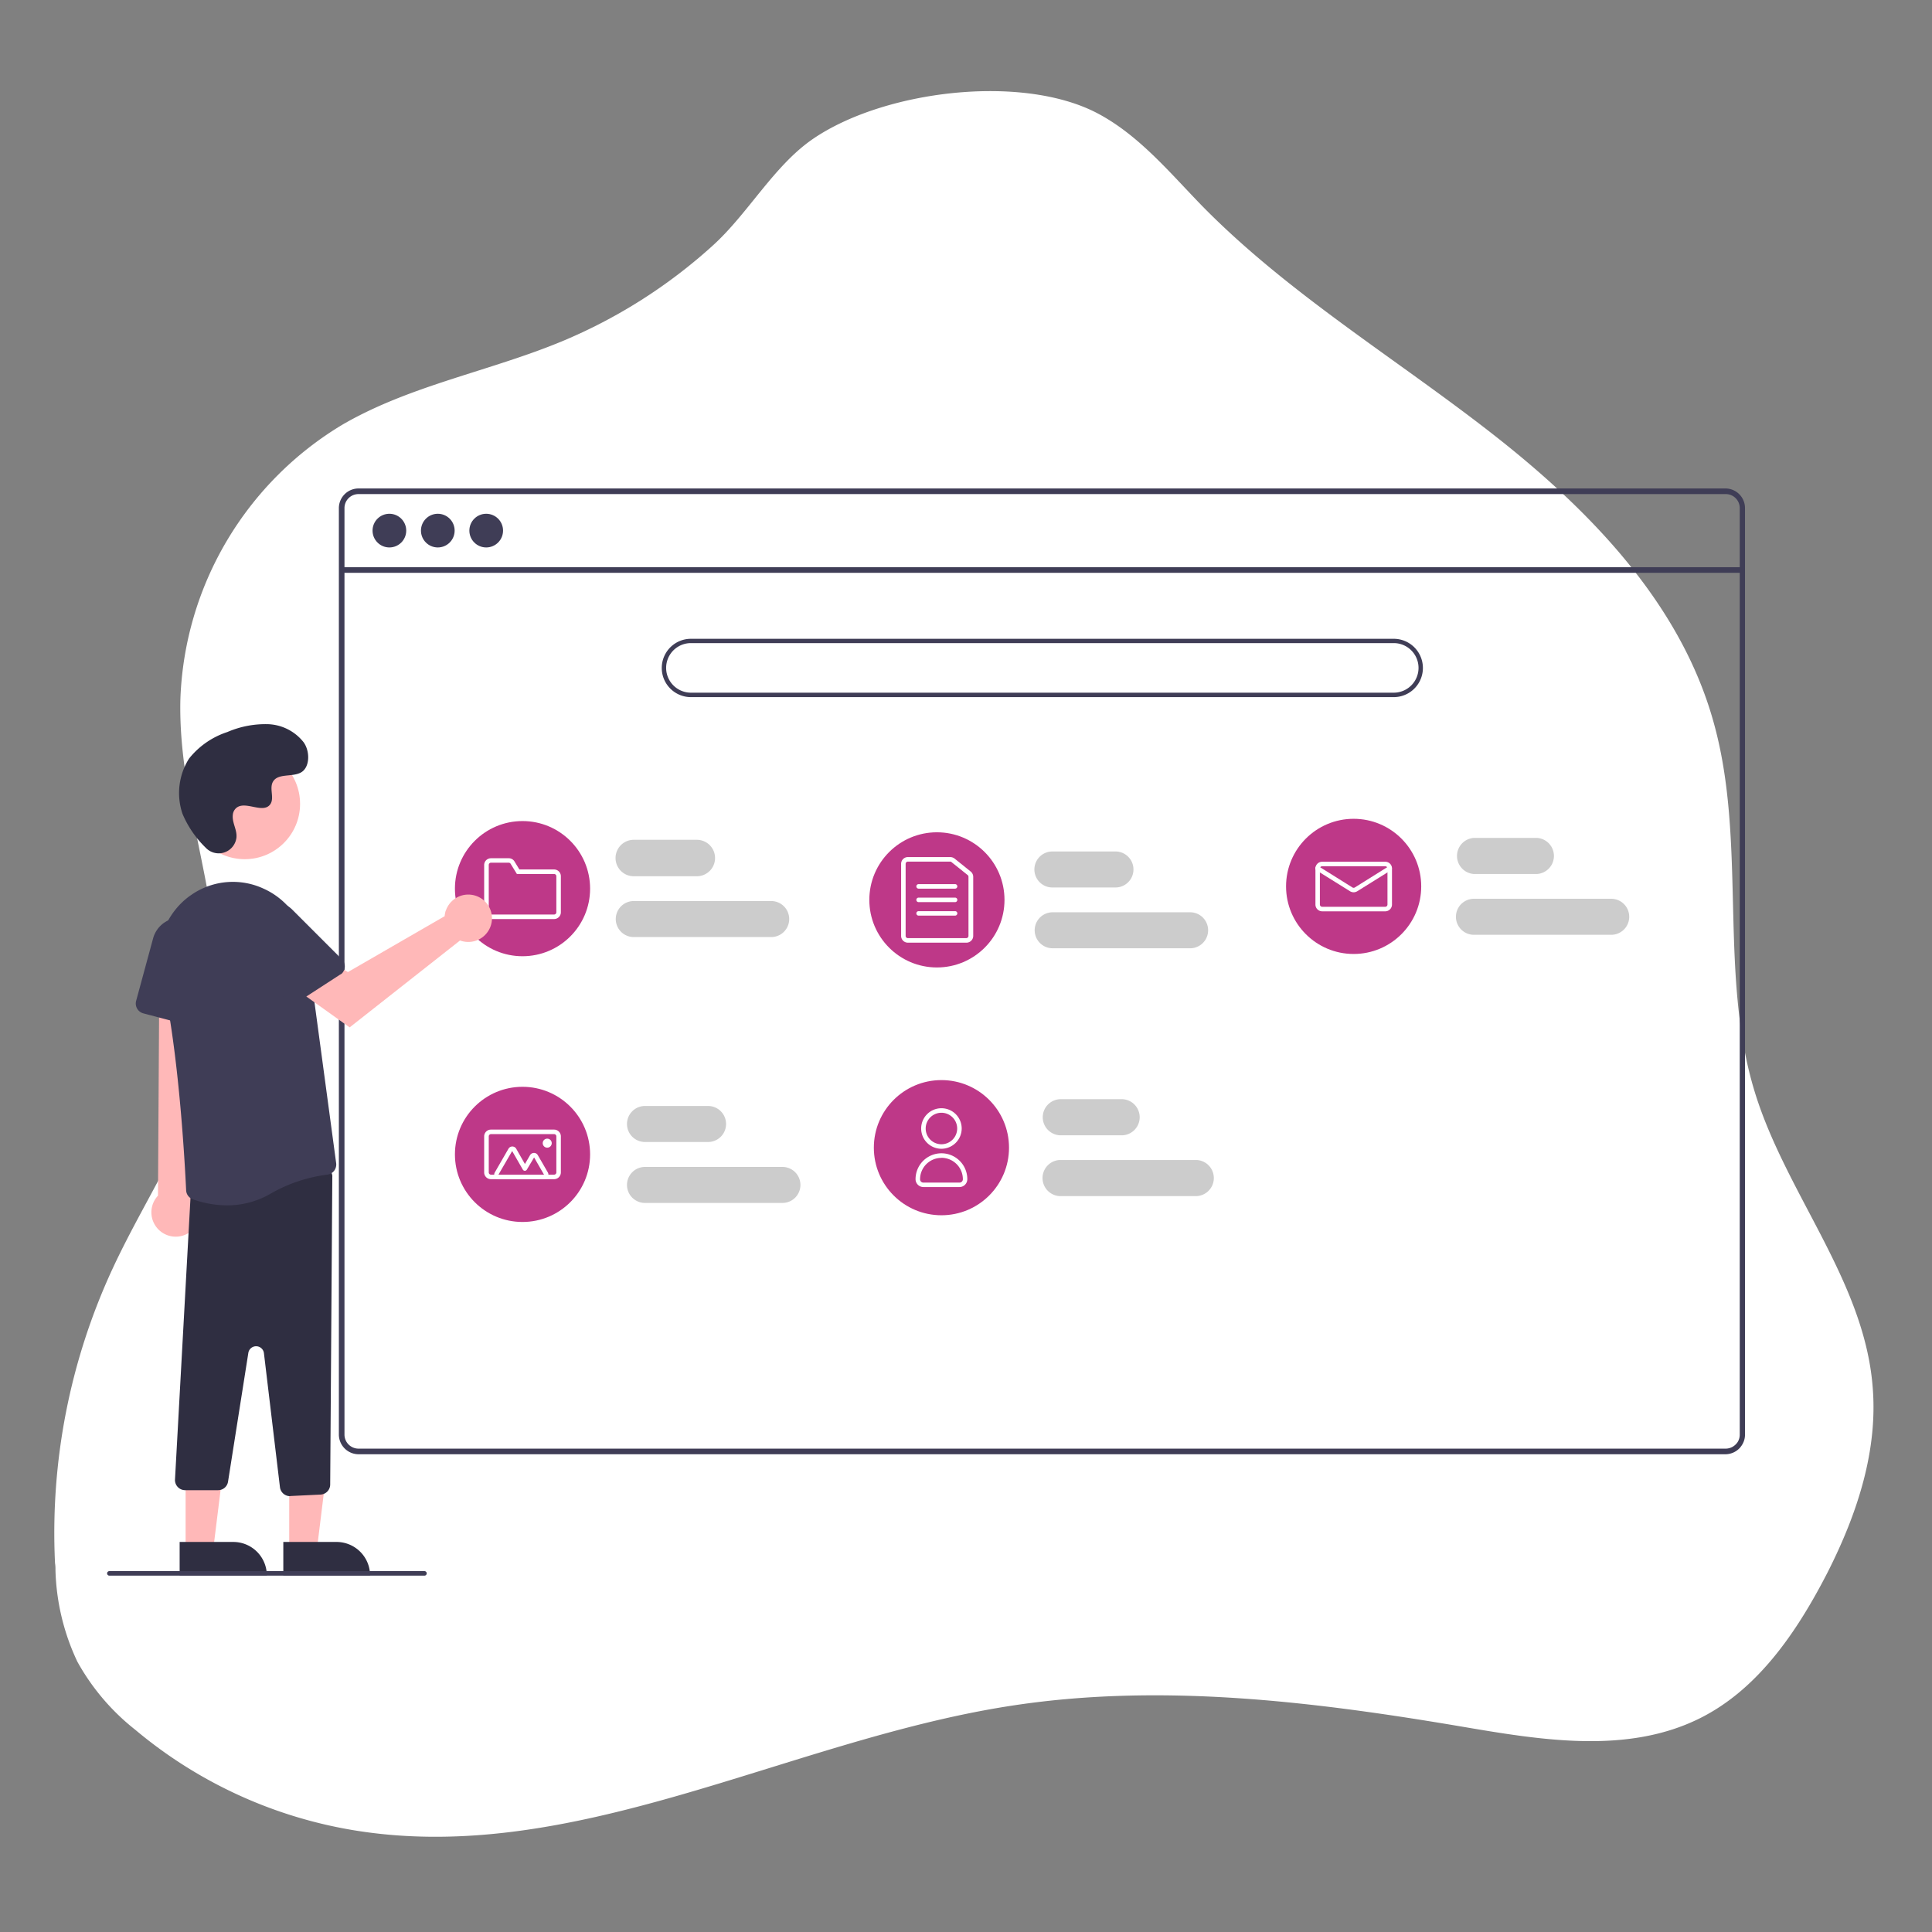 <svg id="レイヤー_2" data-name="レイヤー 2" xmlns="http://www.w3.org/2000/svg" viewBox="0 0 265 265"><rect x="0" y="0" width="265" height="265" fill="#808080" stroke="none"/><defs><style>.cls-1{fill:#fff;}.cls-2{fill:#3f3d56;}.cls-3{fill:#ccc;}.cls-4{fill:#be3888;}.cls-5{fill:#ffb8b8;}.cls-6{fill:#2f2e41;}</style></defs><path id="パス_110" data-name="パス 110" class="cls-1" d="M250.8,215.43c-.3.6-.6,1.16-.9,1.73-4,7.47-9.16,14.74-16.71,18.51-10,5-21.85,3-32.84,1.13-20.46-3.46-41.41-6-61.92-2.79-30.65,4.78-60.21,22.34-90.74,16.89a62.46,62.46,0,0,1-29.14-13.64,31,31,0,0,1-7.94-9.34,31.24,31.24,0,0,1-3-12.48c0-.34,0-.69-.06-1A86.15,86.15,0,0,1,15.45,174c4.94-10.65,12.17-20.56,14-32.16,2.39-15.35-5.18-30.64-4.7-46.16A45.79,45.79,0,0,1,47,58.23c9.26-5.37,20.17-7.3,30.1-11.42A72,72,0,0,0,97.69,33.75c4.89-4.39,8.43-11,13.81-14.69,9.71-6.65,28.54-8.95,38.92-3.58,5.76,3,10,8.18,14.52,12.82,11.8,12,26.47,20.83,39.76,31.21S230.45,82.7,235,98.91c4.68,16.51.65,34.62,5.73,51,4.3,13.87,14.93,25.73,16.12,40.2C257.62,198.91,254.76,207.56,250.8,215.43Z"/><path class="cls-2" d="M236.71,67H49.17a2.7,2.7,0,0,0-2.69,2.69V196.77a2.71,2.71,0,0,0,2.69,2.7H236.71a2.71,2.71,0,0,0,2-.95l.05-.07a2.73,2.73,0,0,0,.39-.66,2.54,2.54,0,0,0,.2-1V69.69A2.69,2.69,0,0,0,236.71,67Zm1.92,129.77a1.88,1.88,0,0,1-.31,1.06,2.07,2.07,0,0,1-.73.65,1.94,1.94,0,0,1-.88.22H49.17a1.93,1.93,0,0,1-1.92-1.93V69.69a1.92,1.92,0,0,1,1.92-1.92H236.71a1.92,1.92,0,0,1,1.92,1.92Z"/><rect class="cls-2" x="46.86" y="77.8" width="192.15" height="0.77"/><circle class="cls-2" cx="53.41" cy="72.78" r="2.31"/><circle class="cls-2" cx="60.05" cy="72.78" r="2.31"/><circle class="cls-2" cx="66.69" cy="72.78" r="2.31"/><path class="cls-2" d="M191.17,95.62H94.77a4,4,0,0,1,0-8h96.4a4,4,0,0,1,0,8Zm-96.4-7.41a3.4,3.4,0,0,0,0,6.8h96.4a3.4,3.4,0,0,0,0-6.8Z"/><path class="cls-3" d="M95.58,120.19H86.93a2.48,2.48,0,0,1,0-5h8.65a2.48,2.48,0,0,1,0,5Z"/><path class="cls-3" d="M105.78,128.53H86.93a2.47,2.47,0,0,1,0-4.94h18.85a2.47,2.47,0,0,1,0,4.94Z"/><path class="cls-3" d="M97.12,156.64H88.47a2.47,2.47,0,0,1,0-4.94h8.65a2.47,2.47,0,1,1,0,4.94Z"/><path class="cls-3" d="M107.32,165H88.47a2.47,2.47,0,0,1,0-4.94h18.85a2.47,2.47,0,1,1,0,4.94Z"/><path class="cls-3" d="M154,155.72h-8.65a2.48,2.48,0,0,1,0-4.95H154a2.48,2.48,0,0,1,0,4.95Z"/><path class="cls-3" d="M164.17,164.06H145.32a2.48,2.48,0,0,1,0-4.95h18.85a2.48,2.48,0,0,1,0,4.95Z"/><path class="cls-3" d="M153,121.73h-8.65a2.47,2.47,0,0,1,0-4.94H153a2.47,2.47,0,1,1,0,4.94Z"/><path class="cls-3" d="M163.24,130.07H144.39a2.47,2.47,0,1,1,0-4.94h18.85a2.47,2.47,0,1,1,0,4.94Z"/><path class="cls-3" d="M210.82,119.88h-8.65a2.48,2.48,0,0,1,0-4.95h8.65a2.48,2.48,0,0,1,0,4.95Z"/><path class="cls-3" d="M221,128.22H202.17a2.47,2.47,0,0,1,0-4.94H221a2.47,2.47,0,1,1,0,4.94Z"/><circle class="cls-4" cx="71.67" cy="121.89" r="9.27"/><path class="cls-1" d="M76,126.06H67.34a.93.93,0,0,1-.93-.93v-6.49a.93.93,0,0,1,.93-.92h2.44a.9.9,0,0,1,.79.44l.67,1.1H76a.93.93,0,0,1,.93.93v4.94A.93.93,0,0,1,76,126.06Zm-8.65-7.73a.31.31,0,0,0-.31.31v6.49a.31.31,0,0,0,.31.31H76a.31.31,0,0,0,.31-.31v-4.94a.31.31,0,0,0-.31-.31H70.9l-.86-1.4a.32.32,0,0,0-.26-.15Z"/><circle class="cls-4" cx="128.51" cy="123.43" r="9.27"/><path class="cls-1" d="M132.53,129.3h-8a.93.93,0,0,1-.93-.93v-9.88a.93.93,0,0,1,.93-.93h5.82a1,1,0,0,1,.58.2l2.21,1.78a.93.93,0,0,1,.35.73v8.1A.93.93,0,0,1,132.53,129.3Zm-8-11.12a.31.31,0,0,0-.31.31v9.88a.31.31,0,0,0,.31.31h8a.31.31,0,0,0,.31-.31v-8.1a.3.3,0,0,0-.12-.25l-2.21-1.77a.26.26,0,0,0-.19-.07Z"/><path class="cls-1" d="M131,121.89H126a.31.31,0,0,1,0-.62H131a.31.31,0,0,1,0,.62Z"/><path class="cls-1" d="M131,123.74H126a.31.31,0,1,1,0-.62H131a.31.31,0,0,1,0,.62Z"/><path class="cls-1" d="M131,125.59H126a.31.31,0,0,1-.31-.31.3.3,0,0,1,.31-.3H131a.3.3,0,0,1,.31.3A.31.31,0,0,1,131,125.59Z"/><circle class="cls-4" cx="185.67" cy="121.58" r="9.27"/><path class="cls-1" d="M190,125h-8.65a.93.93,0,0,1-.92-.93v-4.94a.92.92,0,0,1,.92-.93H190a.92.92,0,0,1,.93.93v4.94A.93.93,0,0,1,190,125Zm-8.65-6.18a.31.31,0,0,0-.31.31v4.94a.32.32,0,0,0,.31.31H190a.31.31,0,0,0,.31-.31v-4.94a.3.3,0,0,0-.31-.31Z"/><path class="cls-1" d="M185.67,122.39a1,1,0,0,1-.49-.14l-4.62-2.88a.31.31,0,1,1,.33-.53l4.62,2.89a.31.31,0,0,0,.32,0l4.62-2.89a.31.31,0,0,1,.42.1.32.32,0,0,1-.09.43l-4.62,2.88A1,1,0,0,1,185.67,122.39Z"/><circle class="cls-4" cx="71.67" cy="158.34" r="9.27"/><path class="cls-1" d="M76,161.74H67.34a.93.93,0,0,1-.93-.93v-4.94a.93.93,0,0,1,.93-.93H76a.93.93,0,0,1,.93.93v4.94A.93.93,0,0,1,76,161.74Zm-8.65-6.18a.31.31,0,0,0-.31.31v4.94a.31.31,0,0,0,.31.31H76a.31.31,0,0,0,.31-.31v-4.94a.31.31,0,0,0-.31-.31Z"/><path class="cls-1" d="M74.62,161.74H68.4a.61.61,0,0,1-.61-.62.58.58,0,0,1,.08-.31l1.87-3.24a.61.61,0,0,1,.84-.23.63.63,0,0,1,.23.23L72,159.66l.7-1.21a.63.63,0,0,1,.85-.23.69.69,0,0,1,.22.23l1.37,2.36a.62.62,0,0,1-.23.85.65.65,0,0,1-.31.08Zm0-.62h0l-1.36-2.36-1,1.68a.33.33,0,0,1-.27.15h0a.33.33,0,0,1-.27-.15l-1.47-2.56-1.88,3.24Z"/><circle class="cls-1" cx="75.06" cy="156.8" r="0.62"/><circle class="cls-4" cx="129.13" cy="157.42" r="9.27"/><path class="cls-1" d="M129.13,157.57a2.78,2.78,0,1,1,2.78-2.78A2.79,2.79,0,0,1,129.13,157.57Zm0-4.94a2.16,2.16,0,1,0,2.16,2.16A2.16,2.16,0,0,0,129.13,152.63Z"/><path class="cls-1" d="M131.6,162.82h-4.94a1.08,1.08,0,0,1-1.08-1.08,3.55,3.55,0,1,1,7.1,0A1.08,1.08,0,0,1,131.6,162.82Zm-2.47-4a2.93,2.93,0,0,0-2.93,2.93.45.45,0,0,0,.46.46h4.94a.46.46,0,0,0,.47-.46A2.94,2.94,0,0,0,129.13,158.81Z"/><polygon class="cls-5" points="39.67 212.58 43.46 212.58 45.26 197.97 39.67 197.97 39.67 212.58"/><path class="cls-6" d="M50.76,216.09H38.86V211.5h7.3a4.6,4.6,0,0,1,4.6,4.6Z"/><polygon class="cls-5" points="25.46 212.58 29.24 212.58 31.05 197.97 25.46 197.97 25.46 212.58"/><path class="cls-6" d="M36.55,216.09H24.64V211.5H32a4.6,4.6,0,0,1,4.6,4.6Z"/><path class="cls-5" d="M25.92,169.07a3.32,3.32,0,0,0,1-4.59,2.66,2.66,0,0,0-.35-.46l2.49-35.4-7.18.7L21.67,164a3.34,3.34,0,0,0,4.25,5.09Z"/><path class="cls-6" d="M39.78,205.22A1.4,1.4,0,0,1,38.4,204l-2.2-18.41a1.08,1.08,0,0,0-2.14,0l-2.78,17.63a1.38,1.38,0,0,1-1.37,1.18h-4.5A1.4,1.4,0,0,1,24,203h0l2.15-39.09a1.37,1.37,0,0,1,1.19-1.36L44,160.06a1.4,1.4,0,0,1,1.58,1.18,1.48,1.48,0,0,1,0,.21l-.29,42.19A1.39,1.39,0,0,1,44,205l-4.17.2Z"/><path class="cls-2" d="M31.13,165.33a14,14,0,0,1-4.7-.84,1.37,1.37,0,0,1-.9-1.24c-.15-3.19-1-19.63-3.44-29.66A10.27,10.27,0,0,1,26,122.91l.41-.28a10,10,0,0,1,9.7-.76,10.27,10.27,0,0,1,6,8l4,29.68a1.42,1.42,0,0,1-.29,1.05,1.4,1.4,0,0,1-.94.52,20.84,20.84,0,0,0-7.94,2.71A11.81,11.81,0,0,1,31.13,165.33Z"/><path class="cls-2" d="M26.25,140.73,19.67,139a1.4,1.4,0,0,1-1-1.71L21,128.71a3.83,3.83,0,0,1,7.52,1.22L28,139.46a1.4,1.4,0,0,1-1.47,1.32A1.37,1.37,0,0,1,26.25,140.73Z"/><circle class="cls-5" cx="33.57" cy="110.26" r="7.59"/><path class="cls-5" d="M61.07,125.16a3,3,0,0,0-.08.51l-13.27,7.66-3.23-1.86L41.06,136l6.9,4.92L63.1,129a3.25,3.25,0,1,0-1.92-4.17C61.14,124.91,61.1,125,61.07,125.16Z"/><path class="cls-2" d="M46.62,133.7l-5.72,3.71A1.4,1.4,0,0,1,39,137l-4.81-7.41a3.83,3.83,0,0,1,5.92-4.8l6.76,6.76a1.39,1.39,0,0,1,0,2A2.11,2.11,0,0,1,46.62,133.7Z"/><path class="cls-6" d="M28.2,116.26a2.45,2.45,0,0,0,4.23-1.36,2.57,2.57,0,0,0,0-.48c-.09-.92-.62-1.74-.49-2.71a1.41,1.41,0,0,1,.26-.66c1.13-1.51,3.77.67,4.84-.69.65-.84-.12-2.16.38-3.1.67-1.24,2.62-.63,3.85-1.3s1.29-2.85.39-4.13a6.51,6.51,0,0,0-4.92-2.5,13.2,13.2,0,0,0-5.56,1.08,11.12,11.12,0,0,0-5.25,3.64,8.86,8.86,0,0,0-.9,7.57A14.15,14.15,0,0,0,28.2,116.26Z"/><path class="cls-2" d="M58.22,216.12H15a.31.31,0,1,1,0-.62H58.22a.31.31,0,0,1,0,.62Z"/></svg>